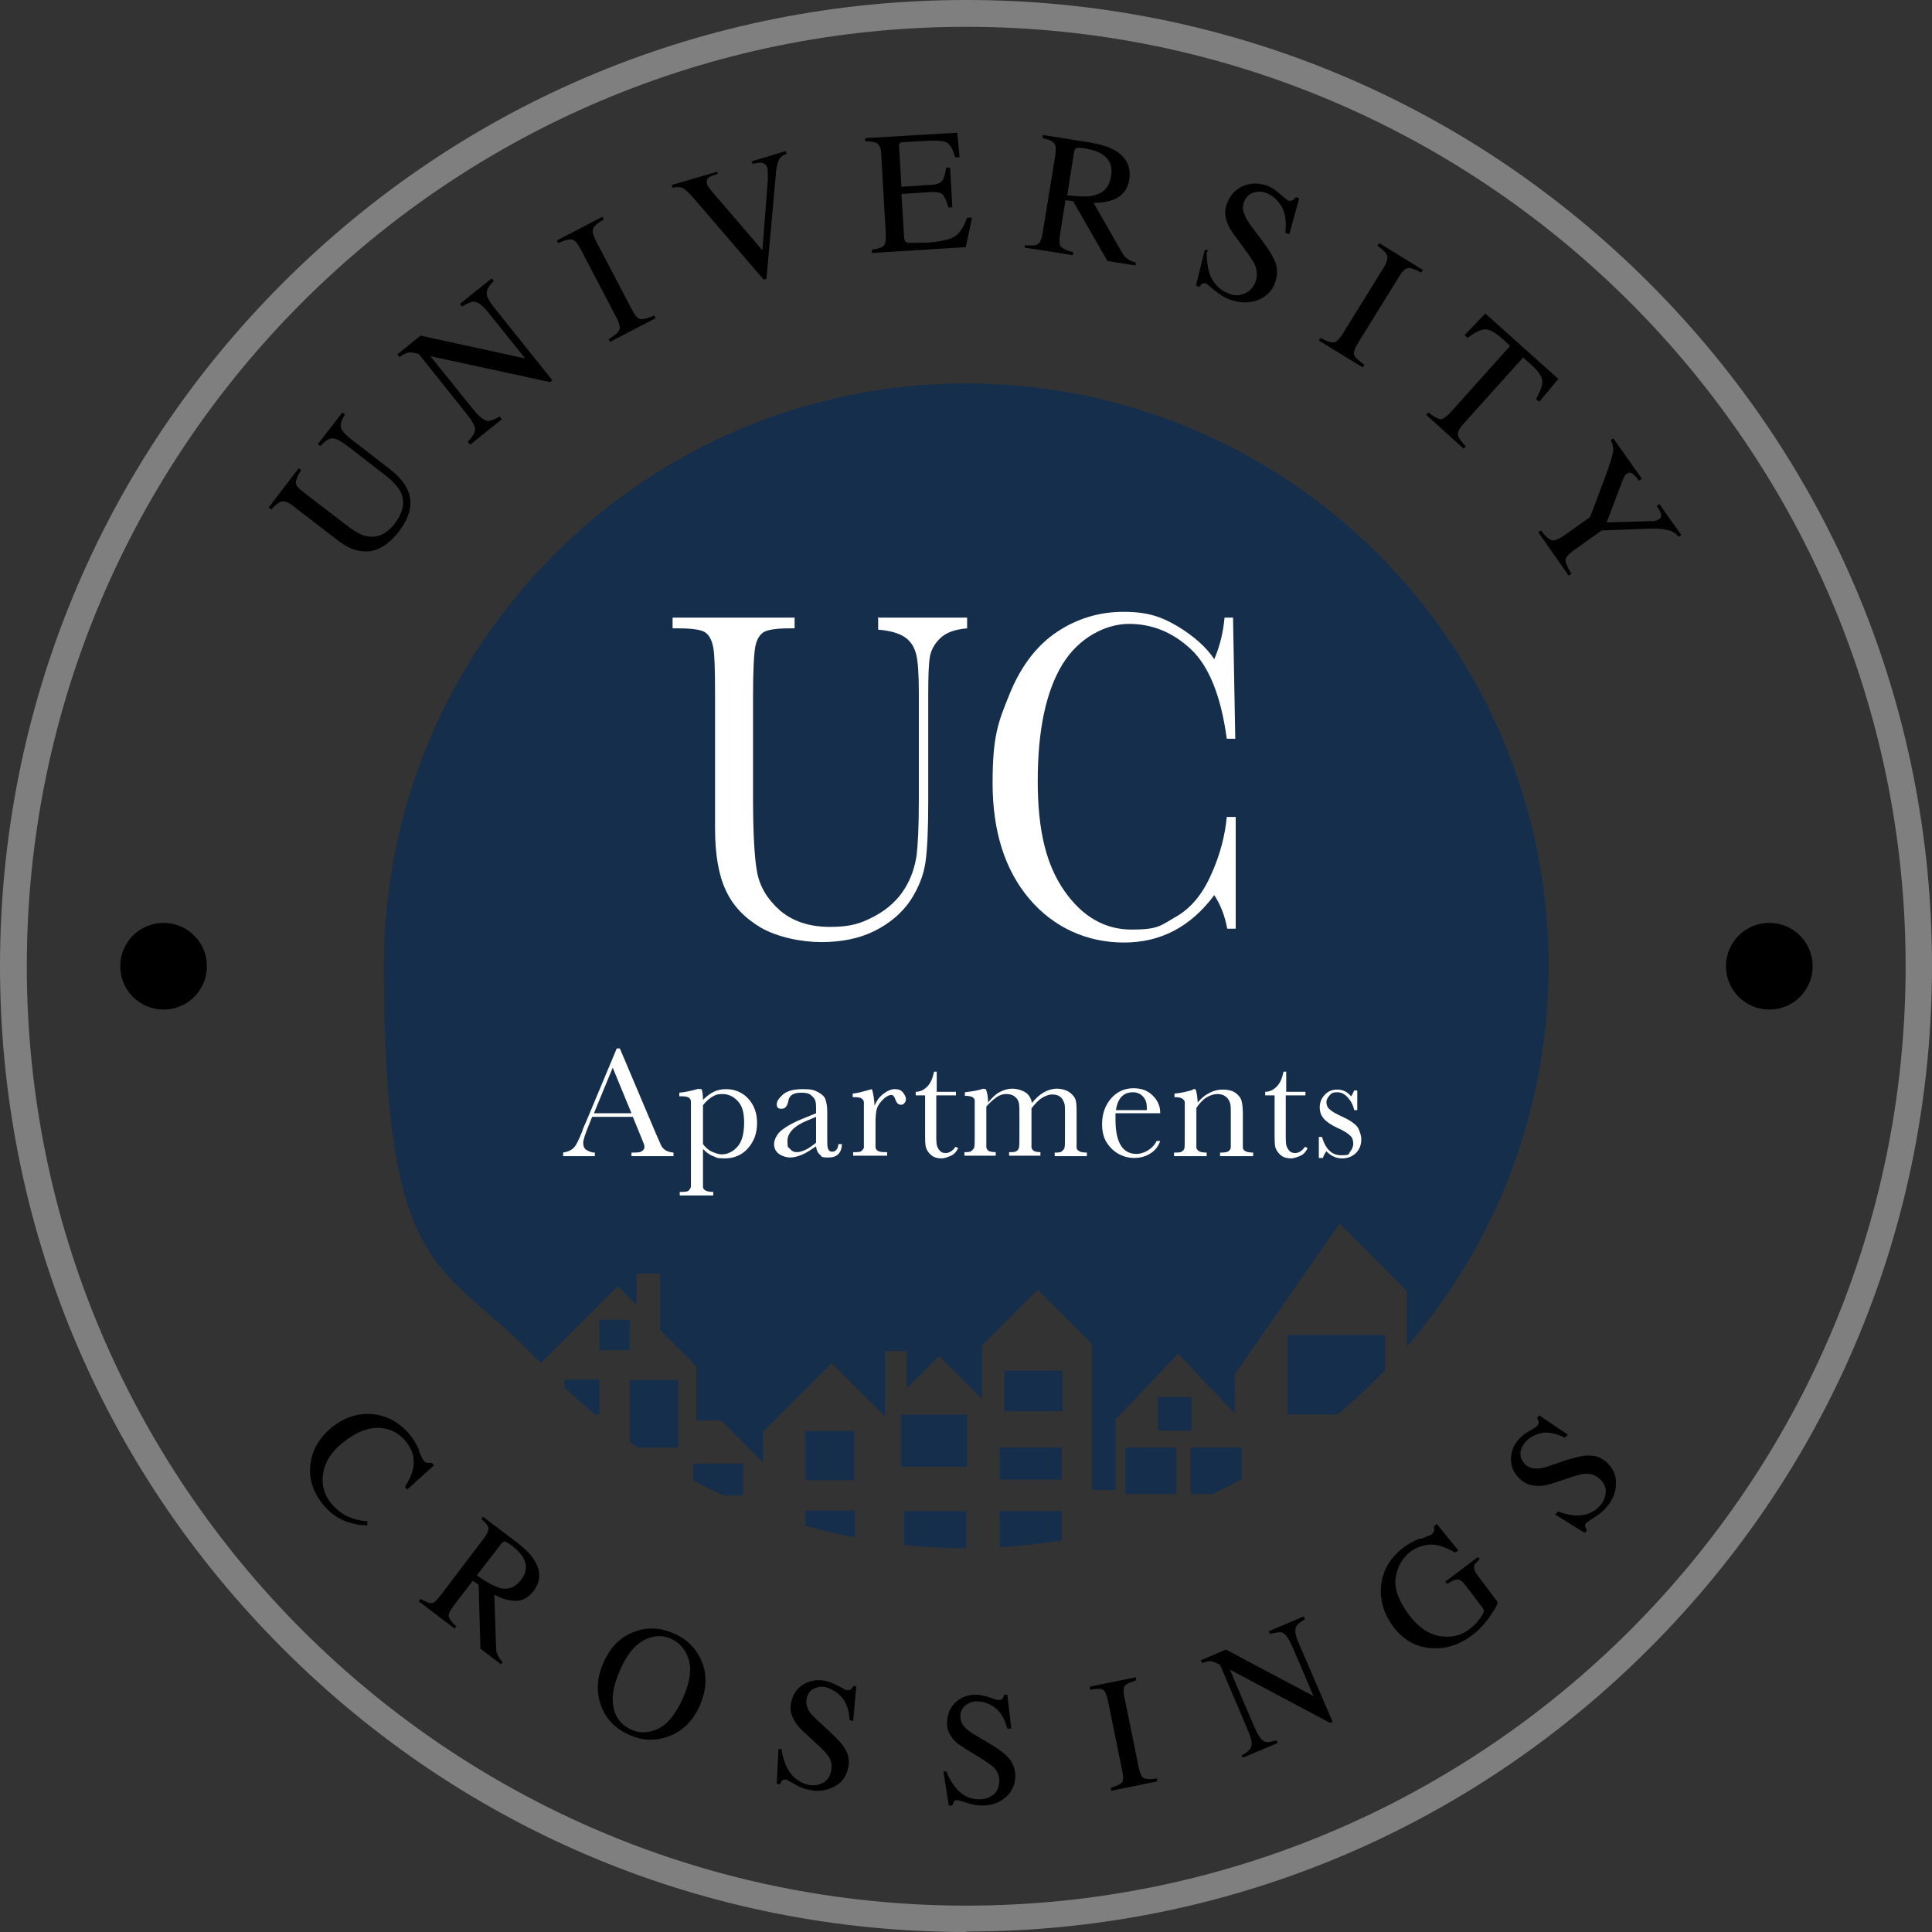 <?xml version="1.0" encoding="UTF-8"?>
<svg id="Layer_1" data-name="Layer 1" xmlns="http://www.w3.org/2000/svg" version="1.1" viewBox="0 0 432.3 432.3">
  <rect x="0" y="0" width="432.3" height="432.3" fill="#333333" stroke="none"/>
  <defs>
    <style>
      .cls-1 {
        fill: #152e4c;
      }

      .cls-1, .cls-2, .cls-3, .cls-4 {
        stroke-width: 0px;
      }

      .cls-2 {
        fill: #000;
      }

      .cls-3 {
        fill: #7f7f7f;
      }

      .cls-4 {
        fill: #fff;
      }
    </style>
  </defs>
  <g>
    <rect class="cls-1" x="180.2" y="320.2" width="11" height="11"/>
    <rect class="cls-1" x="223.7" y="323.9" width="13.9" height="7.2"/>
    <path class="cls-1" d="M180.2,341.4c3.6,1,7.3,1.9,11.1,2.6v-6h-11.1v3.3Z"/>
    <path class="cls-1" d="M151.7,323.9v-15.1h-10.8v13.8c.6.5,1.3.9,1.9,1.3h8.8Z"/>
    <path class="cls-1" d="M138.2,287.8l4.2,4.2v-7h5.3v12.6l8.1,8.1v12.1h5.5l9.4,9.4v-6.8l15.4-15.4,11.9,11.9v-14.6h4.9v8.3l7.2-7.2,9.6,9.6v-11.9l12.5-12.5,12.1,12.1v32.7h5.3v-15.8l14-14.7,12.7,13.4v-8.8l23.4-33.7,15.1,15.1v12.4c19.7-22.8,31.7-52.6,31.7-85.2,0-72-58.4-130.3-130.3-130.3s-130.3,58.4-130.3,130.3,13.3,65.7,35.1,88.9l17.3-17.3Z"/>
    <path class="cls-1" d="M223.7,346.2c4.7-.3,9.4-.8,13.9-1.5v-6.6h-13.9v8.1Z"/>
    <rect class="cls-1" x="134.1" y="295.3" width="6.8" height="6.8"/>
    <rect class="cls-1" x="224.7" y="306.7" width="13" height="9.1"/>
    <path class="cls-1" d="M155,331.2c2.2,1.2,4.5,2.3,6.8,3.4h4.5v-7.1h-11.2v3.7Z"/>
    <path class="cls-1" d="M126.4,310.5c2.2,2.1,4.4,4.1,6.7,6h1v-7.8h-7.8v1.8Z"/>
    <path class="cls-1" d="M216.2,338.1h-13.9v7.6c4.6.5,9.2.7,13.9.7v-8.4Z"/>
    <path class="cls-1" d="M288.1,298.7v17.8h11.1c3.8-3.1,7.3-6.4,10.7-9.9v-7.9h-21.9Z"/>
    <rect class="cls-1" x="201.6" y="316.5" width="14.8" height="11.7"/>
    <rect class="cls-1" x="251.8" y="323.9" width="11.4" height="10.4"/>
    <rect class="cls-1" x="259.1" y="312.6" width="7.5" height="7.5"/>
    <path class="cls-1" d="M277.8,323.9h-11.4v10.4h4.8c2.2-1,4.4-2.1,6.6-3.3v-7.1Z"/>
  </g>
  <path class="cls-3" d="M216.2,432.3c-57.7,0-112-22.5-152.8-63.3C22.5,328.2,0,273.9,0,216.2S22.5,104.1,63.3,63.3C104.1,22.5,158.4,0,216.2,0s112,22.5,152.8,63.3c40.8,40.8,63.3,95.1,63.3,152.8s-22.5,112-63.3,152.8-95.1,63.3-152.8,63.3ZM216.2,6C100.3,6,6,100.3,6,216.2s94.3,210.2,210.2,210.2,210.2-94.3,210.2-210.2S332,6,216.2,6Z"/>
  <g>
    <path class="cls-2" d="M66.8,104.8l.6.4c-.8,1.2-1.2,2.2-1.2,2.8,0,.6.6,1.3,1.8,2.2l9.9,7.6c1.6,1.2,3,2,4.3,2.2,2.3.4,4.3-.5,6.1-2.8,1.9-2.5,2.4-4.9,1.4-7-.6-1.2-1.8-2.6-3.8-4.1l-8-6.2c-1.7-1.3-2.9-1.9-3.6-1.8-.7,0-1.6.6-2.6,1.7l-.6-.4,5.5-7.1.6.4c-.8,1.3-1.1,2.3-.9,3,.2.7,1.1,1.7,2.7,2.9l8,6.2c2.1,1.6,3.5,3.2,4.2,4.8,1.3,2.9.6,6-2,9.4-2.6,3.3-5.4,4.8-8.5,4.3-1.7-.2-3.5-1.1-5.4-2.6l-9.6-7.4c-1.1-.9-2-1.2-2.6-1.1-.6.1-1.4.7-2.4,1.8l-.6-.4,6.7-8.8Z"/>
    <path class="cls-2" d="M104.6,98.9c1.1-1.1,1.7-2.1,1.7-2.8,0-.7-.6-1.9-1.9-3.5l-10.7-13.4-.8-.2c-.9-.2-1.5-.2-1.9,0-.4.1-.9.4-1.6.9l-.5-.6,5.2-4.2,23.4,5.1-8.1-10.1c-1.3-1.7-2.4-2.5-3.3-2.6-.6,0-1.5.3-2.7,1.1l-.5-.6,7.1-5.7.5.6c-1.1,1-1.6,1.9-1.6,2.7,0,.8.6,1.9,1.9,3.5l12.8,16-.5.4-26.8-5.8,9.5,11.8c1.3,1.7,2.4,2.5,3.3,2.7.6,0,1.5-.3,2.7-1l.5.6-7.1,5.7-.5-.6Z"/>
    <path class="cls-2" d="M136.2,75.9c1.3-.8,2.1-1.5,2.4-2.1.2-.5,0-1.5-.7-2.8l-8-15.3c-.7-1.3-1.3-2-1.9-2.1-.6-.1-1.6.1-3.1.8l-.3-.6,10.2-5.3.3.6c-1.4.8-2.2,1.5-2.4,2.1-.2.6,0,1.5.7,2.8l8,15.3c.7,1.3,1.3,2,1.9,2.1.6.1,1.6-.2,3.1-.8l.3.6-10.2,5.3-.3-.6Z"/>
    <path class="cls-2" d="M160.4,38.3l.2.6c-.9.3-1.5.5-1.9.7-.5.4-.7.9-.5,1.5,0,.3.3.7.7,1.2.4.5,1,1.3,2,2.4l9.7,11.3,1.2-15.6c0-.7,0-1.3,0-1.7,0-.5,0-.8-.1-1.1-.2-.7-.7-1.1-1.4-1.2-.4,0-1,0-1.9.3l-.2-.6,7.6-2.3.2.6c-.8.3-1.3.7-1.6,1.2-.4.6-.7,1.8-.8,3.4l-2.1,23.4-.6.2-15.3-17.8c-1.3-1.5-2.2-2.4-2.8-2.7-.6-.3-1.3-.3-2.3-.1l-.2-.6,9.9-2.9Z"/>
    <path class="cls-2" d="M195,55.9c1.4-.2,2.3-.5,2.7-.9s.6-1.3.5-2.8l-1-17.3c0-1.4-.3-2.3-.8-2.7-.4-.4-1.4-.6-2.8-.6v-.7s20.6-1.2,20.6-1.2l.5,5.5h-1c-.4-1.6-1-2.7-1.7-3.2s-2.2-.6-4.4-.5l-5.3.3c-.6,0-.9.1-1,.3-.1.2-.2.5-.1,1l.5,8.7,6-.4c1.7,0,2.7-.4,3.1-.9.4-.5.7-1.5.9-3h.9c0,0,.5,8.9.5,8.9h-.9c-.4-1.4-.8-2.4-1.3-2.9-.5-.5-1.5-.6-3.2-.5l-6,.4.6,9.6c0,.8.3,1.2.8,1.3s2,0,4.4,0c2.6-.2,4.6-.6,5.8-1.2,1.2-.6,2.3-2.1,3.1-4.4h1.1c0,0-1.4,6.6-1.4,6.6l-21,1.3v-.7Z"/>
    <path class="cls-2" d="M229.5,54.9c1.5.1,2.5,0,2.9-.4.4-.4.8-1.4,1-3l2.7-16.6c.2-1.4.2-2.3-.2-2.8s-1.2-.9-2.6-1.2v-.7c.1,0,10.7,1.7,10.7,1.7,2.2.4,4,.9,5.4,1.7,2.6,1.5,3.7,3.7,3.3,6.5-.3,1.9-1.2,3.3-2.6,4.1s-3.2,1.2-5.4,1.2l6.3,11c.4.7.8,1.2,1.3,1.5.4.4,1,.6,1.8.8v.7c-.1,0-6.3-1-6.3-1l-7.7-13.4-1.7-.2-1.2,7.6c-.2,1.4-.2,2.4.2,2.8.4.4,1.3.9,2.7,1.2v.7c-.1,0-10.8-1.7-10.8-1.7v-.7ZM244.8,43.7c2.2-.5,3.4-1.9,3.8-4.2.4-2.2-.3-3.9-2-5-.9-.6-2.2-1-3.8-1.3-1.1-.2-1.8-.2-2,0-.3.1-.4.5-.5,1l-1.5,9.5c2.8.3,4.8.4,6.1,0Z"/>
    <path class="cls-2" d="M270,56.4c0,1.9.2,3.4.6,4.7.8,2.2,2.2,3.8,4.4,4.6,1.2.5,2.3.5,3.4,0,1.1-.4,2-1.3,2.5-2.6.5-1.2.4-2.4,0-3.6-.3-.8-1.2-2.1-2.5-3.9l-2.3-3.1c-.7-1-1.2-1.8-1.5-2.7-.6-1.5-.6-3,0-4.4.7-1.8,1.9-3.1,3.6-3.8s3.5-.7,5.5,0c.8.3,1.7.9,2.7,1.8,1,.9,1.6,1.3,1.7,1.4.4.2.8.2,1.1,0,.3-.1.5-.4.8-.7l.7.3-2.2,8-.9-.3c.3-2.6,0-4.5-.9-6-.9-1.4-2-2.4-3.3-2.9-1-.4-2-.4-2.9-.1-1,.3-1.7,1-2.1,2-.4.9-.4,1.8,0,2.7.3.9.9,1.9,1.8,3.1l2.4,3.2c1.5,2,2.5,3.7,2.9,5,.4,1.4.3,2.7-.2,4.2-.7,1.9-2.1,3.2-4,3.9-1.9.7-4,.6-6.2-.2-1.1-.4-2.2-1.1-3.3-2-1.1-.9-1.7-1.4-1.8-1.5-.4-.2-.8-.1-1,0-.2.2-.5.4-.6.7l-.8-.3,2-8.1.8.3Z"/>
    <path class="cls-2" d="M295.4,75.6c1.4.7,2.4,1.1,3,1,.6,0,1.3-.7,2.1-2l9.1-14.7c.7-1.2,1-2.1.8-2.7-.2-.6-.9-1.3-2.2-2.2l.4-.6,9.8,6-.4.6c-1.4-.8-2.4-1.1-3-1-.6.1-1.3.8-2,2l-9.1,14.7c-.8,1.3-1.1,2.2-.9,2.7.2.6,1,1.3,2.3,2.2l-.4.6-9.8-6,.4-.6Z"/>
    <path class="cls-2" d="M332.3,70.1l16.4,14.7-4.3,5.1-.7-.6c1-1.8,1.5-3.2,1.4-4.2-.1-.9-1-2.2-2.7-3.7l-1.6-1.4-13.3,14.8c-1,1.1-1.4,2-1.3,2.5.1.6.7,1.4,1.8,2.6l-.5.5-8.4-7.6.5-.5c1.3,1,2.3,1.5,2.8,1.5.6,0,1.4-.7,2.5-1.9l13-14.5-1.6-1.5c-1.6-1.4-2.9-2.2-3.9-2.2-1,0-2.3.6-4,1.9l-.7-.6,4.6-4.8Z"/>
    <path class="cls-2" d="M367.3,107.2l-.6.4c-.5-.8-1-1.3-1.4-1.6-.4-.3-.8-.3-1.3,0-.1,0-.3.2-.4.4s-.3.5-.5,1l-3.6,9.5,10.2-.3c.4,0,.8,0,1-.2.2,0,.4-.2.5-.2.5-.3.6-.8.4-1.4-.1-.4-.4-.9-.9-1.6l.6-.4,4.9,6.9-.6.4c-.5-.6-1.1-1.1-1.8-1.3-1.1-.4-2.7-.6-4.9-.5l-10.5.4-6.2,4.4c-1.2.9-1.9,1.6-1.9,2.2s.4,1.6,1.3,3.1l-.6.4-6.8-9.7.6-.4c1.1,1.4,1.9,2.1,2.5,2.2.6.1,1.6-.3,3-1.3l5.5-3.9,3.2-8.5c1.1-2.9,1.7-4.9,1.9-5.9s0-1.9-.5-2.8l.6-.4,6.3,8.9Z"/>
  </g>
  <g>
    <path class="cls-2" d="M93.7,324.6c.6,1.3.9,2,1,2.1.2.3.5.5.8.6.3.1.7,0,1.1,0l.5.6-6,5.4-.5-.6c.9-1.4,1.5-2.7,1.8-3.9.5-2.3,0-4.4-1.7-6.4-1.6-1.9-3.7-2.9-6.2-2.9-2.6,0-5.2,1.2-7.9,3.4-2.5,2-3.9,4.3-4.3,6.8s.2,4.8,1.9,6.8c1.2,1.4,2.6,2.5,4.3,3.1,1,.4,2.2.7,3.7.8v.9c-1.4,0-2.7-.2-4-.6-2.3-.7-4.2-2-5.7-3.8-2.5-3-3.5-6.1-3-9.5.4-3.1,2-5.7,4.6-7.9,2.7-2.2,5.7-3.3,8.9-3.1,3.4.2,6.3,1.8,8.7,4.6.8,1,1.5,2.2,2.1,3.5Z"/>
    <path class="cls-2" d="M94.2,357.8c1.2.7,2,1,2.5.9.5-.1,1.2-.8,2.1-2l9.4-12.4c.8-1,1.1-1.8,1.1-2.3s-.6-1.3-1.6-2.1l.4-.5,7.9,6c1.6,1.3,2.9,2.5,3.6,3.8,1.5,2.4,1.4,4.6-.2,6.8-1.1,1.4-2.4,2.2-3.9,2.2-1.5,0-3.2-.4-4.9-1.4l.4,11.8c0,.7.1,1.3.4,1.8.2.5.6,1,1.1,1.5l-.4.5-4.6-3.5-.4-14.3-1.3-.9-4.3,5.6c-.8,1.1-1.2,1.9-1.1,2.4s.7,1.3,1.7,2.2l-.4.5-8-6.1.4-.5ZM111.6,355.3c2,.5,3.6,0,5-1.8,1.3-1.7,1.4-3.3.5-4.9-.5-.9-1.3-1.8-2.5-2.7-.8-.6-1.4-.9-1.6-1-.3,0-.6.2-.9.6l-5.4,7c2.1,1.5,3.8,2.4,4.9,2.7Z"/>
    <path class="cls-2" d="M142,365.1c2.9-1.1,5.8-.9,8.8.4,3,1.3,5,3.4,6.2,6.2,1.3,3.1,1.1,6.4-.4,9.9-1.6,3.6-4,5.9-7.2,7-2.9,1-5.7.9-8.6-.4-3.1-1.4-5.2-3.5-6.3-6.5-1.1-3-1-6.2.5-9.6,1.5-3.5,3.9-5.9,7-7ZM137.3,382.3c.6,2.3,1.9,3.8,3.9,4.7,1.9.9,4,.8,6.1-.2,2.1-1,3.9-3.3,5.5-6.8,1.6-3.6,2-6.5,1.3-8.7-.7-2.2-2-3.7-3.9-4.6-2-.9-4-.8-6.1.3-2.1,1.1-3.9,3.3-5.4,6.8-1.5,3.5-2,6.3-1.3,8.6Z"/>
    <path class="cls-2" d="M174.9,391.7c.3,1.7.8,3.1,1.4,4.2,1.1,1.9,2.7,3.1,4.8,3.5,1.1.2,2.2,0,3.1-.5s1.6-1.5,1.8-2.8c.2-1.2,0-2.2-.7-3.2-.4-.6-1.4-1.7-3-3.1l-2.7-2.5c-.8-.7-1.4-1.5-1.8-2.2-.8-1.3-1.1-2.6-.8-4,.3-1.8,1.2-3.2,2.6-4.1s3.1-1.3,5.1-.9c.8.2,1.7.5,2.8,1.1,1.1.6,1.7.9,1.8,1,.4,0,.8,0,1-.1.2-.2.4-.4.6-.8h.7c0,.1-.7,7.8-.7,7.8l-.8-.2c-.1-2.4-.8-4.1-1.9-5.3-1.1-1.1-2.3-1.8-3.5-2.1-1-.2-1.9,0-2.7.4s-1.3,1.2-1.5,2.2c-.2.9,0,1.7.4,2.5.4.8,1.2,1.6,2.2,2.5l2.7,2.5c1.7,1.6,2.9,2.9,3.5,4.1.6,1.2.8,2.4.5,3.8-.4,1.9-1.3,3.3-3,4.2s-3.5,1.3-5.7.8c-1.1-.2-2.2-.6-3.3-1.3-1.1-.6-1.8-1-1.9-1-.4,0-.7,0-.9.2-.2.2-.3.5-.4.8h-.8c0-.1.4-7.9.4-7.9l.8.2Z"/>
    <path class="cls-2" d="M211.8,396.4c.6,1.6,1.4,2.9,2.2,3.8,1.5,1.7,3.2,2.5,5.4,2.4,1.1,0,2.1-.4,3-1.1.8-.7,1.2-1.8,1.2-3.1,0-1.2-.5-2.2-1.3-3-.6-.5-1.7-1.3-3.5-2.4l-3.1-1.9c-.9-.6-1.7-1.1-2.2-1.7-1-1.1-1.6-2.4-1.6-3.7,0-1.8.5-3.3,1.7-4.6,1.2-1.2,2.8-1.9,4.8-1.9.8,0,1.8.2,3,.6,1.2.4,1.8.6,2,.6.4,0,.8-.1.9-.3s.3-.5.4-.9h.7s.9,7.6.9,7.6h-.9c-.6-2.3-1.6-3.9-2.9-4.8s-2.6-1.3-3.9-1.3c-1,0-1.8.3-2.6.9-.7.6-1.1,1.4-1.1,2.4,0,.9.3,1.7.9,2.4.6.7,1.5,1.3,2.7,2l3.2,1.9c2,1.2,3.4,2.3,4.2,3.3.8,1,1.2,2.2,1.3,3.6,0,1.9-.6,3.5-2,4.8-1.4,1.3-3.2,2-5.4,2-1.1,0-2.3-.2-3.5-.6-1.2-.4-1.9-.6-2.1-.6-.4,0-.7.1-.8.4-.1.3-.2.5-.3.8h-.8s-1.2-7.6-1.2-7.6h.8Z"/>
    <path class="cls-2" d="M248.3,400.1c1.4-.4,2.3-.8,2.7-1.2s.4-1.3.1-2.7l-3.2-15.7c-.3-1.3-.6-2.1-1.1-2.4s-1.5-.3-2.9,0v-.7c-.1,0,10.3-2.1,10.3-2.1v.7c-1.3.4-2.2.8-2.5,1.2s-.4,1.3-.1,2.6l3.2,15.7c.3,1.4.7,2.2,1.2,2.4.5.2,1.5.3,2.9,0v.7c.1,0-10.3,2.1-10.3,2.1v-.7Z"/>
    <path class="cls-2" d="M277.8,392.8c1.3-.7,2.1-1.4,2.2-2.1.2-.6,0-1.8-.8-3.6l-6.2-14.6-.7-.3c-.7-.4-1.3-.5-1.7-.5-.4,0-.9.2-1.6.4l-.3-.6,5.6-2.4,19.6,10.4-4.7-11c-.8-1.8-1.5-2.9-2.3-3.2-.5-.2-1.4,0-2.7.3l-.3-.6,7.8-3.3.3.6c-1.2.7-1.9,1.3-2.1,2-.2.7,0,1.9.8,3.6l7.5,17.4-.6.2-22.4-11.9,5.5,12.9c.8,1.8,1.5,2.9,2.3,3.2.5.2,1.4.1,2.6-.3l.3.6-7.8,3.3-.3-.6Z"/>
    <path class="cls-2" d="M318,344.3c1.3-.5,2-.8,2.2-.9.4-.3.6-.6.7-.9,0-.3,0-.6,0-1l.6-.5,4.8,5.9-.7.5c-1.6-.9-3-1.5-4.2-1.7-2-.3-4,.2-5.8,1.5-1.8,1.4-2.9,3.3-3.3,5.8s.7,5.3,3.1,8.5c2,2.6,4.3,4.2,6.8,4.6,2.5.4,4.8-.1,6.8-1.7.3-.3.7-.6,1.1-1,.4-.4.8-.9,1.1-1.3.5-.7.8-1.3.8-1.5,0-.3,0-.6-.3-.9l-3.5-4.6c-.8-1.1-1.5-1.7-2-1.7-.5,0-1.3.3-2.4,1l-.4-.5,7.3-5.5.4.5c-.7.6-1.1,1.1-1.2,1.4-.2.6.1,1.4.8,2.3l4.3,5.7c.3.3-.2,1.4-1.5,3.2-1.2,1.8-2.6,3.3-4.1,4.4-2.8,2.1-5.8,3.1-9,2.9-3.5-.2-6.4-1.8-8.7-4.9-2-2.7-2.9-5.6-2.7-8.8.3-3.5,1.9-6.4,5-8.8,1.1-.8,2.3-1.5,3.6-2Z"/>
    <path class="cls-2" d="M348.6,338.2c1.6.6,3.1.9,4.3.9,2.2,0,4-.8,5.3-2.4.7-.9,1.1-1.9,1.1-3s-.5-2.1-1.5-2.9c-.9-.8-1.9-1.1-3.2-1-.8,0-2.2.4-4.1,1.1l-3.4,1.1c-1,.3-2,.5-2.8.5-1.5,0-2.8-.4-3.9-1.3-1.4-1.2-2.2-2.6-2.3-4.3-.1-1.7.4-3.3,1.7-4.8.5-.6,1.3-1.3,2.4-1.9,1.1-.6,1.6-1,1.7-1.1.3-.3.4-.6.4-.9,0-.3-.2-.6-.4-.9l.5-.6,6.4,4.3-.6.7c-2.1-1-4-1.4-5.5-1-1.5.4-2.7,1.1-3.5,2.1-.6.8-1,1.6-1,2.5,0,.9.4,1.7,1.1,2.4.7.6,1.5.9,2.4.9.9,0,2-.2,3.3-.7l3.5-1.2c2.2-.7,4-1.1,5.3-1,1.3,0,2.5.5,3.6,1.4,1.4,1.2,2.2,2.8,2.2,4.7,0,1.9-.6,3.7-2.1,5.4-.7.9-1.6,1.6-2.7,2.3-1.1.7-1.7,1.1-1.8,1.2-.3.3-.4.6-.3.9s.3.5.4.8l-.5.6-6.6-4.1.5-.6Z"/>
  </g>
  <circle class="cls-2" cx="36.6" cy="216.2" r="9.7"/>
  <circle class="cls-2" cx="395.9" cy="216.2" r="9.7"/>
  <g>
    <path class="cls-4" d="M196.4,138.2h20v2.4c-2.6.2-4.6.9-5.9,2.1s-2.1,2.6-2.4,4.1c-.3,1.5-.4,4.4-.4,8.8v23.7c0,6.1-.2,10.6-.6,13.5s-1.5,5.8-3.4,8.7c-1.9,2.8-4.6,5.1-8,6.8-3.4,1.7-7.4,2.5-11.9,2.5s-9.8-1.1-13.5-3.2c-3.7-2.2-6.3-4.9-7.9-8.4-1.6-3.4-2.4-8-2.4-13.8v-7.3s0-22.2,0-22.2c0-5.7-.1-9.4-.4-11-.3-1.6-.9-2.8-1.8-3.4s-2.9-.9-5.9-.9h-1.4v-2.4h27.3v2.4h-1.2c-2.9,0-4.9.3-5.8.9s-1.5,1.7-1.8,3.2c-.3,1.6-.5,5.3-.5,11.3v22.5c0,7.8.3,13.3.9,16.6.6,3.3,2.3,6.1,5.1,8.6,2.8,2.4,6.5,3.7,11.2,3.7s7-.8,10-2.4c3-1.6,5.2-3.7,6.7-6.1,1.5-2.4,2.3-4.9,2.7-7.5.3-2.6.5-6.6.5-12.2v-24.3c0-4-.2-6.9-.6-8.5-.4-1.6-1.2-2.9-2.5-3.8s-3.3-1.5-6-1.7v-2.4Z"/>
    <path class="cls-4" d="M274.6,182.8h1.9v25h-1.9c-.5-2.8-1.5-5.4-2.9-7.5-5.3,7.1-12,10.6-20.2,10.6s-15.7-3.3-21.2-9.8c-5.5-6.5-8.2-15.2-8.2-25.9s1.3-13.7,3.8-19.9c2.5-6.2,6.1-10.9,10.6-13.9,4.5-3,9.5-4.5,14.9-4.5s8.5,1.1,12.2,3.3c3.6,2.2,6.3,4.6,8.1,7.3,1.3-3,2-6.1,2.3-9.3h1.9l.5,27.1h-1.9c-1.3-9.6-4-16.3-8.1-20.1-4.1-3.8-8.7-5.6-13.8-5.6s-11.2,3-14.9,9.1c-3.7,6.1-5.5,14.8-5.5,26.1s2,18.9,6,24.6c4,5.7,9,8.6,15,8.6s6.5-.9,9.8-2.8c3.4-1.9,6-5,8-9.5,2-4.4,3.1-8.7,3.5-12.9Z"/>
  </g>
  <g>
    <path class="cls-4" d="M141.6,249.9h-9.1l-.6,1.5c-.9,2.2-1.4,3.6-1.4,4.3s.2,1.3.7,1.6,1.1.6,1.9.6v.8h-7.1v-.8c1.1-.2,1.8-.5,2.4-1.1s1.1-1.8,1.9-3.7c0-.2.3-.9.8-2l6.9-16.5h.7l8,18.9,1.1,2.5c.2.6.6,1,1,1.3s1,.5,1.9.6v.8h-9.4v-.8c1.1,0,1.9,0,2.3-.3s.6-.5.6-1-.3-1-.8-2.3l-1.8-4.4ZM141.3,249.1l-4.2-10.2-4.2,10.2h8.4Z"/>
    <path class="cls-4" d="M156.5,243.7h.5c.2.7.3,1.4.3,2.4.8-.8,1.6-1.4,2.4-1.8s1.8-.6,2.7-.6c2,0,3.7.7,5,2.1s2,3.2,2,5.5-.7,4.1-2,5.6-3.1,2.3-5.2,2.3-1.7-.2-2.6-.5-1.6-.9-2.3-1.6v5.5c0,1.7,0,2.7,0,3s.2.6.6.8.9.3,1.7.3v.8h-7.5v-.8h.5c.8,0,1.4-.1,1.6-.4s.4-.5.4-.9,0-1.3,0-2.9v-13.1c0-1.5,0-2.5,0-2.9s-.2-.7-.5-.9-.8-.3-1.6-.3h-.5v-.8c1.2-.1,2.6-.4,4.4-.9ZM157.3,256c.6.8,1.3,1.4,2,1.7s1.5.6,2.2.6c1.3,0,2.5-.6,3.5-1.7s1.5-2.9,1.5-5.4-.5-3.8-1.4-4.8-2.1-1.6-3.4-1.6-1.6.2-2.3.6-1.4,1-2.1,1.9v8.8Z"/>
    <path class="cls-4" d="M187.7,256h.7c-.1,2-1.1,3-3,3s-1.4-.2-1.9-.6-.8-1-.9-1.9c-1.2.8-2.2,1.5-3.2,1.9s-1.8.6-2.6.6-1.8-.3-2.5-.8-1.1-1.3-1.1-2.2.6-2.3,1.8-3.2,2.8-1.8,4.9-2.6l2.7-1.1v-.7c0-1,0-1.7-.2-2.2s-.5-.8-1-1.2-1.2-.5-2.1-.5c-1.8,0-2.7.6-2.9,1.8-.2,1.2-.7,1.8-1.5,1.8s-1.1-.3-1.1-1,.5-1.4,1.4-2.2,2.4-1.2,4.4-1.2,2.6.2,3.5.7,1.4,1,1.6,1.6.4,1.5.4,2.7v5.8c0,1.4,0,2.2.2,2.6s.4.6.9.6c.8,0,1.3-.6,1.4-1.7ZM182.6,249.9l-1.9.8c-3,1.2-4.5,2.8-4.5,4.6s.2,1.3.6,1.8.9.7,1.5.7,1.2-.2,1.9-.5,1.5-.9,2.4-1.6v-5.7Z"/>
    <path class="cls-4" d="M195.7,247.4c.4-1,1-1.9,1.9-2.6s1.8-1.1,2.6-1.1,1.4.2,1.8.7.7,1,.7,1.5-.1.6-.3.9-.5.4-.8.4c-.6,0-1-.4-1.3-1.3-.2-.6-.5-.9-.9-.9s-1.1.3-1.8,1-1.2,1.4-1.4,2.1-.3,1.8-.3,3v2.6c0,1.5,0,2.5,0,2.9s.2.7.5.9.8.3,1.6.3h.5v.8h-7.6v-.8h.4c.7,0,1.2,0,1.5-.3s.5-.5.5-.8,0-1.4,0-3v-4.1c0-1.5,0-2.5,0-2.9s-.2-.7-.5-.9-.8-.3-1.6-.3h-.4v-.8c1.1-.1,2.5-.5,4.3-1,.3.9.5,2.2.6,3.7Z"/>
    <path class="cls-4" d="M213.8,245.1h-4.3v8.7c0,1.3,0,2.2.2,2.7s.4.8.7,1.1.8.4,1.2.4c.8,0,1.6-.5,2.2-1.4l.6.3c-.4.8-.9,1.4-1.6,1.7s-1.4.6-2.2.6-1.6-.2-2.2-.7-1-1.1-1.2-1.7-.2-1.8-.2-3.5v-8.2h-2.1v-.8c1,0,1.8-.4,2.6-1.2s1.2-1.9,1.5-3.3h.6v4.5h4.3v.8Z"/>
    <path class="cls-4" d="M220.4,243.7h.2c.3.8.5,1.8.5,3,.8-1,1.6-1.8,2.5-2.3s1.9-.8,2.9-.8,2.1.3,2.9.8,1.3,1.3,1.5,2.4c.9-1.1,1.8-1.9,2.7-2.4s1.9-.8,2.9-.8,2.1.3,2.8.8,1.2,1.1,1.4,1.8.2,1.7.2,3.2v4.3c0,1.7,0,2.7,0,3.1s.3.6.6.8.9.3,1.7.3v.8h-7.2v-.8c.8,0,1.3,0,1.6-.3s.5-.4.6-.8.1-1.4.1-3.1v-4.8c0-1,0-1.7-.2-2.2s-.4-.9-.9-1.3-1.1-.5-1.8-.5-1.5.3-2.3.8-1.5,1.3-2.3,2.3v5.7c0,1.5,0,2.5,0,2.9s.2.7.5.9.8.3,1.5.3v.8h-7v-.8c.8,0,1.3,0,1.6-.2s.5-.4.6-.8.1-1.4.1-3.1v-4c0-1.3,0-2.2-.1-2.8s-.4-1.1-.9-1.5-1.1-.6-1.9-.6-1.5.2-2.2.7-1.5,1.2-2.3,2.1v6c0,1.6,0,2.6,0,3s.2.7.5.9.8.3,1.6.3v.8h-7v-.8c.8,0,1.3,0,1.6-.3s.5-.4.6-.8.1-1.4.1-3.1v-4.3c0-1.6,0-2.6,0-3s-.2-.6-.5-.8-.9-.3-1.7-.3v-.8c1.7-.2,3-.4,4.1-.8Z"/>
    <path class="cls-4" d="M259.6,249.1h-10c0,.7,0,1.2,0,1.5,0,2.5.4,4.4,1.2,5.7s2,1.9,3.5,1.9,3.6-1,4.5-2.9h.8c-.4,1.2-1.1,2.1-2.2,2.8s-2.3,1-3.6,1-2.4-.3-3.5-.9-2-1.5-2.7-2.6-1-2.5-1-4.1c0-2.3.7-4.2,2-5.7s3-2.3,5-2.3,3.3.6,4.4,1.7,1.6,2.4,1.6,3.7ZM256.6,248.4c0-.3,0-.5,0-.7,0-1-.3-1.8-.9-2.4s-1.3-.9-2.2-.9c-2.1,0-3.4,1.3-3.8,4h6.9Z"/>
    <path class="cls-4" d="M267,243.7h.5c.3.7.4,1.7.5,3,.8-1,1.7-1.7,2.7-2.2s1.9-.7,2.9-.7,2.1.2,2.8.7,1.2,1.1,1.4,1.8.3,1.7.3,3v4.5c0,1.7,0,2.7,0,3s.2.6.6.8.9.3,1.7.3v.8h-7.4v-.8h.3c.8,0,1.4-.1,1.7-.4s.4-.5.4-.9,0-1.3,0-2.9v-4.6c0-1.1,0-1.9-.2-2.4s-.4-.9-.9-1.3-1.1-.6-1.9-.6-1.7.3-2.5.8-1.5,1.3-2.2,2.3v5.9c0,1.7,0,2.7,0,3s.3.6.6.8.9.3,1.7.3v.8h-7.3v-.8c.8,0,1.4,0,1.7-.2s.5-.4.6-.7.1-1.4.1-3.1v-4.3c0-1.7,0-2.7,0-3s-.3-.6-.6-.8-.9-.3-1.7-.3v-.8c1.3-.1,2.6-.4,4-.8Z"/>
    <path class="cls-4" d="M292,245.1h-4.3v8.7c0,1.3,0,2.2.2,2.7s.4.8.7,1.1.8.4,1.2.4c.8,0,1.6-.5,2.2-1.4l.6.3c-.4.8-.9,1.4-1.6,1.7s-1.4.6-2.2.6-1.6-.2-2.2-.7-1-1.1-1.2-1.7-.2-1.8-.2-3.5v-8.2h-2.1v-.8c1,0,1.8-.4,2.6-1.2s1.2-1.9,1.5-3.3h.6v4.5h4.3v.8Z"/>
    <path class="cls-4" d="M295.1,259.1v-4.7h.7c.8,2.7,2.2,4.1,4.3,4.1s1.6-.3,2-.8.7-1.1.7-1.8-.2-1.4-.7-1.8c-.5-.5-1.4-1.1-2.8-1.7-1.5-.7-2.5-1.4-3.1-2.1-.6-.7-.9-1.5-.9-2.5s.3-1.9,1-2.7,1.6-1.3,2.9-1.3,2.3.5,3.1,1.5c.2-.2.4-.6.7-1.3h.7v4.4h-.7c-.2-1.1-.7-2-1.4-2.8s-1.5-1.2-2.4-1.2-1.3.2-1.7.7-.7.9-.7,1.5.2,1.2.7,1.6c.5.5,1.4,1,2.7,1.6,2,.9,3.2,1.8,3.7,2.6.4.9.7,1.7.7,2.5,0,1.3-.4,2.3-1.2,3.1s-1.9,1.2-3.1,1.2-2.5-.5-3.5-1.6c-.3.4-.6.9-.8,1.5h-.7Z"/>
  </g>
</svg>